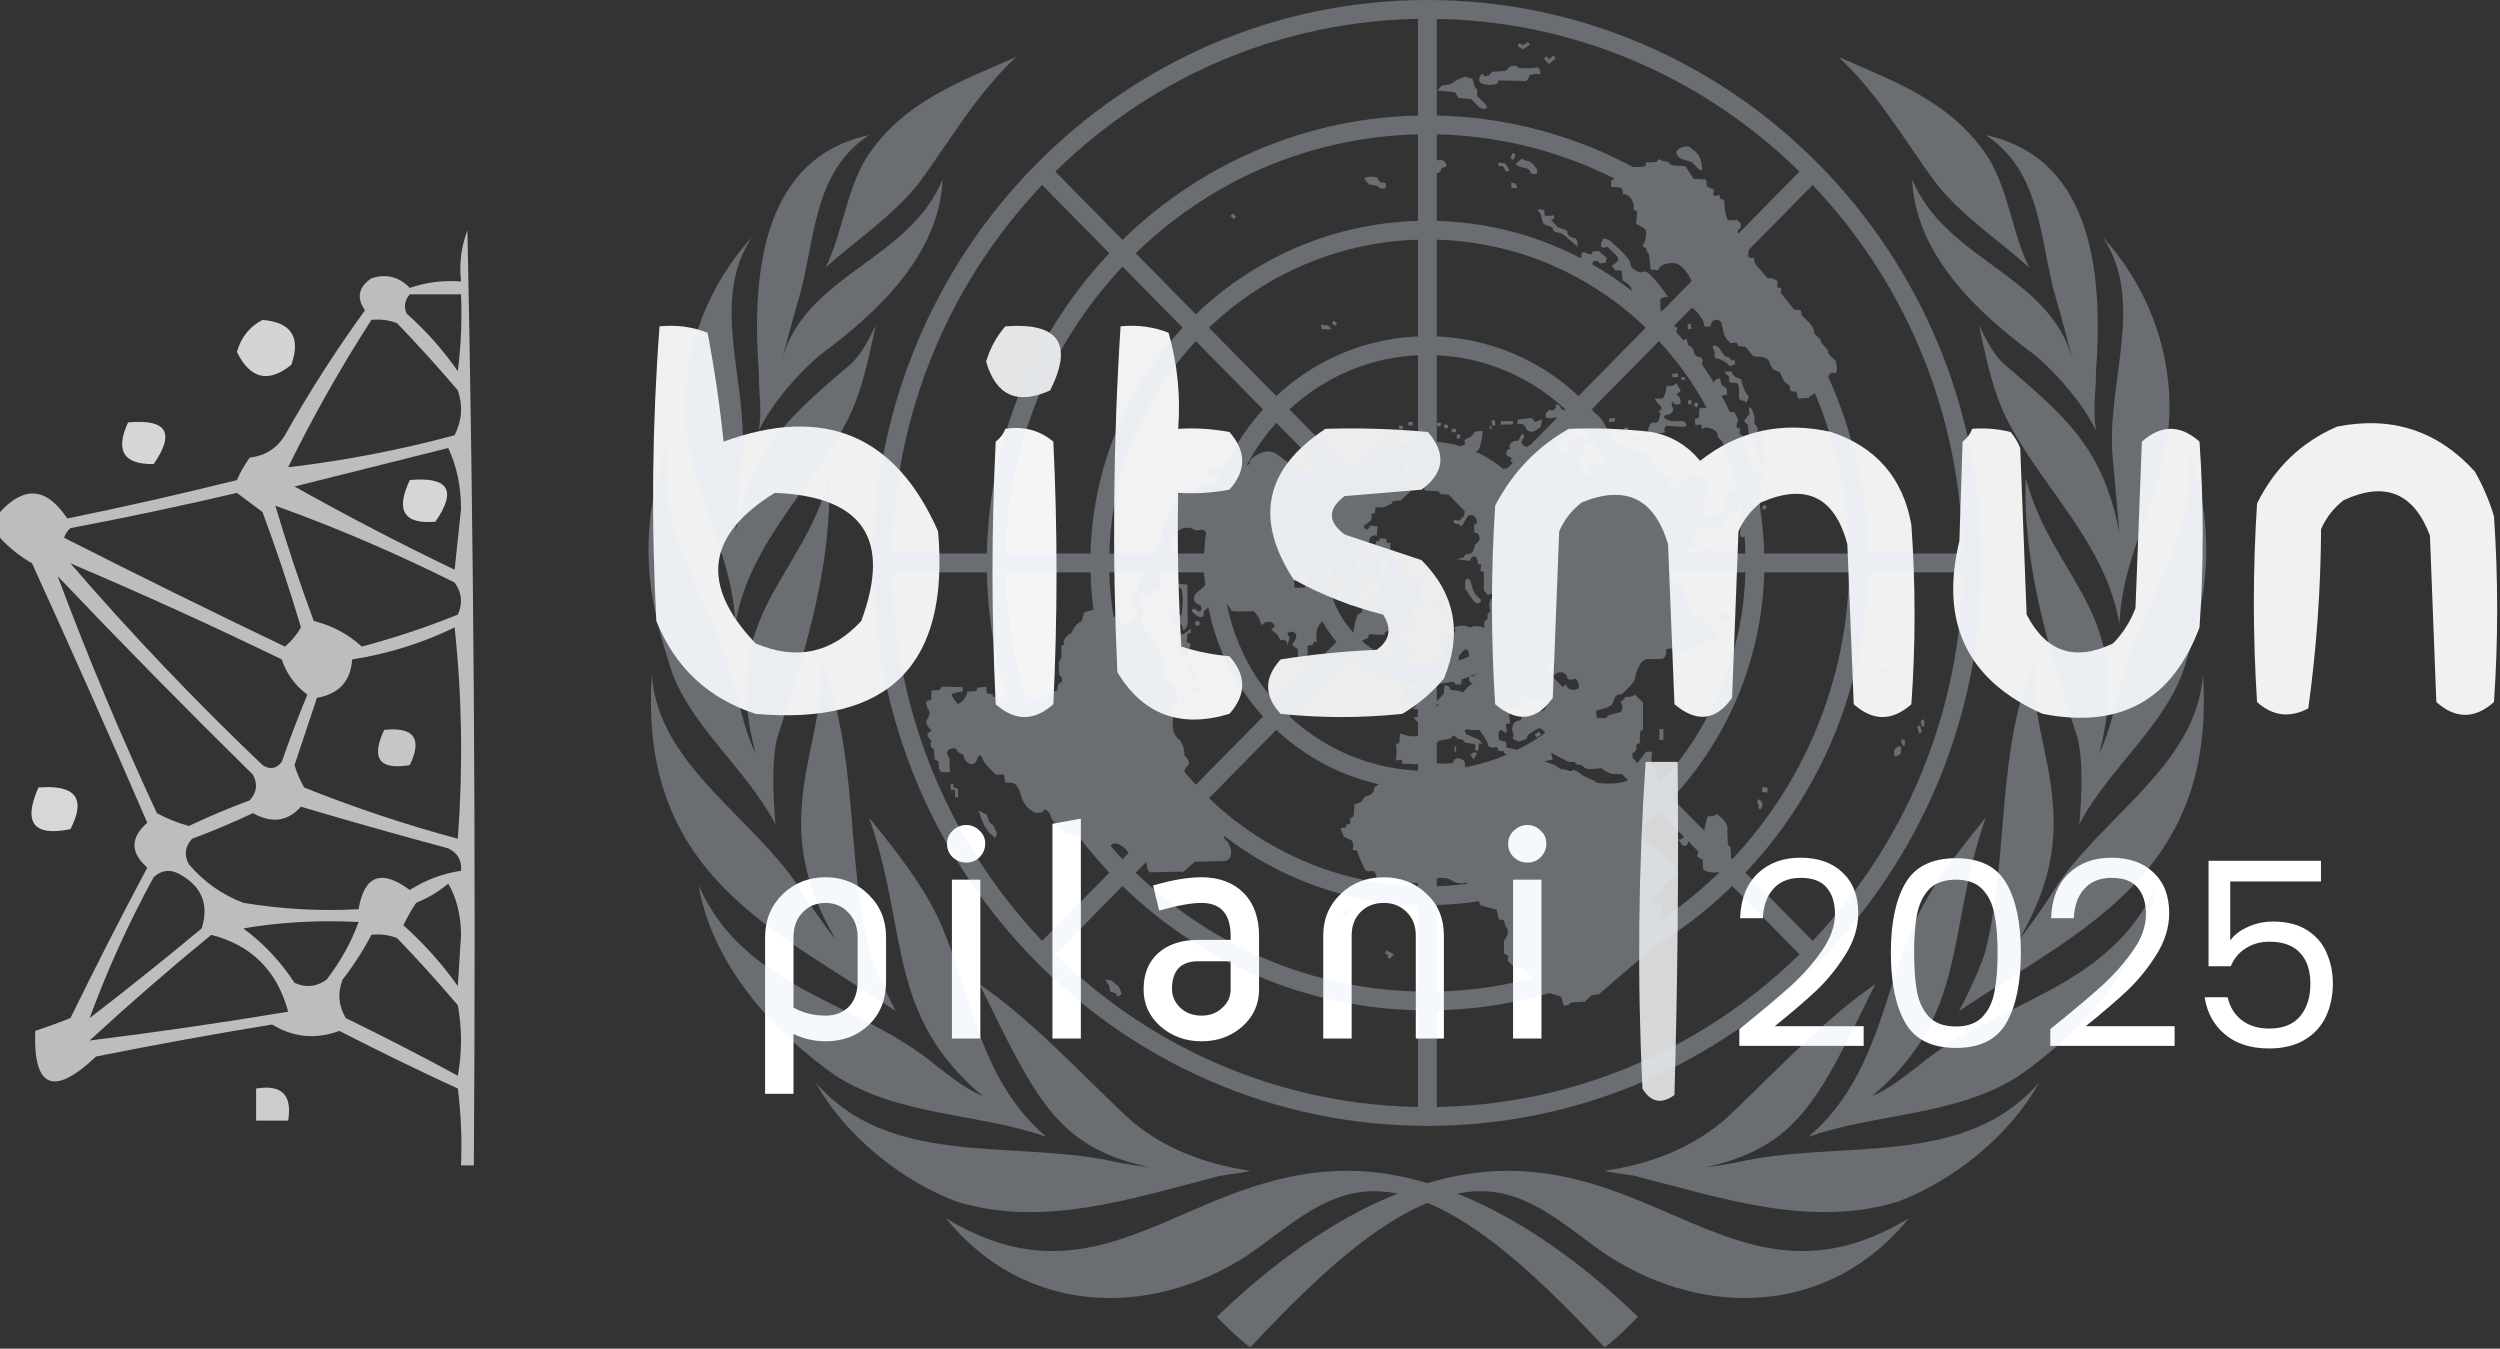 <svg width="532" height="287" viewBox="0 0 532 287" fill="none" xmlns="http://www.w3.org/2000/svg">
<rect x="0" y="0" width="532" height="287" fill="#333333" stroke="none"/>
<path opacity="0.675" fill-rule="evenodd" clip-rule="evenodd" d="M100.833 248C99.925 248 99.016 248 98.108 248C98.333 242.529 98.106 237.077 97.427 231.644C88.962 227.751 80.559 223.662 72.218 219.377C67.198 221.226 62.429 220.771 57.911 218.014C45.378 220.065 32.888 222.337 20.439 224.829C11.38 233.402 7.065 231.584 7.494 219.377C9.982 218.555 12.48 217.646 14.989 216.651C20.265 205.868 25.716 195.19 31.34 184.62C27.706 181.44 27.706 178.259 31.34 175.079C23.363 156.618 15.187 138.217 6.813 119.877C4.198 118.361 1.927 116.543 0 114.425C0 112.608 0 110.79 0 108.973C5.203 103.275 9.972 103.729 14.307 110.336C26.365 107.877 38.401 105.151 50.416 102.158C51.153 100.456 52.061 98.866 53.142 97.387C56.446 96.988 58.944 95.398 60.636 92.616C65.804 83.409 71.481 74.55 77.669 66.038C75.815 63.396 76.27 61.125 79.031 59.223C82.177 58.192 84.902 58.874 87.207 61.267C90.728 60.05 94.362 59.596 98.108 59.904C97.681 56.16 98.135 52.525 99.471 49C100.833 115.327 101.287 181.661 100.833 248ZM87.207 62.63C90.841 62.63 94.474 62.63 98.108 62.63C98.333 68.101 98.106 73.553 97.427 78.986C94.299 74.492 90.665 70.403 86.526 66.719C85.886 65.251 86.113 63.888 87.207 62.63ZM79.031 68.082C80.903 67.868 82.72 68.096 84.482 68.764C88.956 73.405 93.271 78.175 97.427 83.075C98.536 86.349 98.309 89.529 96.745 92.616C85.097 95.757 73.287 98.029 61.317 99.431C66.578 88.692 72.483 78.242 79.031 68.082ZM95.383 95.343C97.179 99.102 98.087 103.417 98.108 108.291C97.654 112.608 97.199 116.923 96.745 121.24C85.086 115.638 73.731 109.732 62.68 103.521C73.738 100.755 84.639 98.029 95.383 95.343ZM50.416 104.884C52.208 106.214 54.025 107.577 55.867 108.973C58.867 117.065 61.592 125.243 64.043 133.507C63.164 135.069 62.028 136.432 60.636 137.596C44.861 130.046 29.191 122.323 13.626 114.425C13.911 113.626 14.365 112.944 14.989 112.38C27.033 110.109 38.842 107.61 50.416 104.884ZM58.592 107.61C71.582 112.286 84.3 117.738 96.745 123.966C98.286 126.111 98.513 128.383 97.427 130.781C90.784 133.466 83.971 135.738 76.987 137.596C74.076 134.926 70.67 133.107 66.768 132.144C63.763 124.034 61.038 115.856 58.592 107.61ZM14.989 119.877C30.11 126.302 45.099 133.117 59.955 140.322C60.969 143.385 62.786 145.883 65.405 147.818C63.461 152.513 61.644 157.283 59.955 162.13C58.776 163.606 57.413 163.833 55.867 162.812C41.465 149.092 27.839 134.78 14.989 119.877ZM12.264 122.603C25.804 136.83 39.657 150.915 53.823 164.856C54.887 166.824 54.66 168.641 53.142 170.308C48.748 171.937 44.434 173.755 40.197 175.76C37.794 175.113 35.523 174.204 33.384 173.034C25.667 156.452 18.627 139.64 12.264 122.603ZM96.745 133.507C98.325 148.263 98.552 163.256 97.427 178.486C86.25 175.47 75.349 171.835 64.724 167.582C63.855 166.071 63.174 164.481 62.68 162.812C64.27 158.041 65.859 153.271 67.449 148.5C72.131 147.682 74.629 144.956 74.944 140.322C82.673 139.105 89.94 136.834 96.745 133.507ZM64.043 171.671C74.404 174.745 84.851 177.698 95.383 180.531C97.39 181.499 98.299 183.088 98.108 185.301C94.219 185.879 90.585 187.242 87.207 189.39C81.155 184.892 77.521 186.255 76.306 193.479C68.08 193.928 59.905 193.474 51.779 192.116C47.333 190.447 43.472 187.721 40.197 183.938C39.133 181.97 39.361 180.153 40.878 178.486C45.272 176.858 49.587 175.039 53.823 173.034C57.813 175.271 61.22 174.816 64.043 171.671ZM19.076 216.651C22.856 206.36 27.398 196.365 32.703 186.664C34.369 185.146 36.186 184.918 38.153 185.983C42.935 188.582 44.525 192.444 42.922 197.568C35.056 204.104 27.108 210.465 19.076 216.651ZM95.383 188.027C97.17 191.085 98.078 194.72 98.108 198.932C97.881 202.567 97.654 206.2 97.427 209.836C94.071 205.113 90.21 200.797 85.844 196.887C86.623 195.245 87.531 193.654 88.57 192.116C91.154 191.06 93.425 189.697 95.383 188.027ZM51.779 197.568C59.696 196.219 67.872 195.765 76.306 196.205C74.719 200.558 72.448 204.647 69.493 208.473C67.348 210.014 65.077 210.242 62.68 209.154C59.727 204.611 56.093 200.75 51.779 197.568ZM44.966 198.932C53.541 201.148 58.992 206.6 61.317 215.288C47.209 217.642 33.129 219.686 19.076 221.421C27.566 213.6 36.196 206.104 44.966 198.932ZM79.031 198.932C80.903 198.718 82.72 198.945 84.482 199.613C88.956 204.254 93.271 209.025 97.427 213.925C98.335 218.923 98.335 223.92 97.427 228.918C89.585 224.654 81.636 220.565 73.581 216.651C72.026 214.032 71.799 211.306 72.9 208.473C75.248 205.451 77.292 202.271 79.031 198.932Z" fill="#FEFFFE"/>
<path opacity="0.789" fill-rule="evenodd" clip-rule="evenodd" d="M55.867 68.082C62.015 68.585 64.059 71.765 61.999 77.623C57.108 81.569 53.247 80.662 50.416 74.897C51.316 71.742 53.132 69.471 55.867 68.082Z" fill="#FEFFFE"/>
<path opacity="0.926" fill-rule="evenodd" clip-rule="evenodd" d="M140.349 69.445C143.917 69.08 147.324 69.534 150.568 70.808C152.034 78.425 153.17 86.149 153.975 93.98C175.377 86.184 190.594 92.546 199.622 113.062C202.12 141.457 189.175 154.406 160.788 151.908C150.692 148.625 143.652 142.037 139.667 132.144C138.556 111.143 138.783 90.243 140.349 69.445ZM164.876 104.884C183.627 105.616 189.758 114.703 183.271 132.144C176.931 139.023 169.436 140.614 160.788 136.914C148.966 124.515 150.328 113.839 164.876 104.884Z" fill="#FEFFFE"/>
<path opacity="0.869" fill-rule="evenodd" clip-rule="evenodd" d="M213.93 69.445C225.295 68.591 228.475 73.135 223.468 83.075C216.476 86.242 211.933 84.197 209.842 76.942C210.692 74.1 212.055 71.602 213.93 69.445Z" fill="#FEFFFE"/>
<path opacity="0.935" fill-rule="evenodd" clip-rule="evenodd" d="M238.457 69.445C242.025 69.08 245.432 69.534 248.676 70.808C250.567 77.449 251.249 84.264 250.72 91.253C254.381 91.03 258.015 91.257 261.621 91.935C265.255 96.024 265.255 100.113 261.621 104.202C258.015 104.879 254.381 105.107 250.72 104.884C250.494 115.797 250.72 126.701 251.401 137.596C254.678 138.651 258.085 139.332 261.621 139.64C265.255 143.729 265.255 147.819 261.621 151.908C251.197 155.048 243.249 152.096 237.775 143.048C236.659 118.413 236.887 93.879 238.457 69.445Z" fill="#FEFFFE"/>
<path opacity="0.797" fill-rule="evenodd" clip-rule="evenodd" d="M27.252 89.891C35.502 89.13 37.319 92.084 32.703 98.75C26.287 98.862 24.47 95.908 27.252 89.891Z" fill="#FEFFFE"/>
<path opacity="0.953" fill-rule="evenodd" clip-rule="evenodd" d="M213.93 91.253C217.834 90.647 221.24 91.556 224.149 93.98C225.058 112.608 225.058 131.235 224.149 149.863C220.061 153.498 215.974 153.498 211.886 149.863C210.977 131.235 210.977 112.608 211.886 93.98C212.863 93.238 213.544 92.329 213.93 91.253Z" fill="#FEFFFE"/>
<path opacity="0.908" fill-rule="evenodd" clip-rule="evenodd" d="M282.06 91.254C289.342 91.027 296.609 91.255 303.862 91.935C307.82 96.534 307.366 100.623 302.499 104.202C297.049 104.656 291.598 105.111 286.148 105.565C282.514 108.291 282.514 111.017 286.148 113.743C291.598 115.56 297.049 117.378 302.499 119.195C309.657 126.372 311.246 134.777 307.268 144.411C304.716 147.422 301.763 149.92 298.411 151.908C289.782 152.817 281.151 152.817 272.522 151.908C268.961 148.098 268.961 144.235 272.522 140.322C279.263 139.255 286.076 138.573 292.961 138.277C295.768 136.242 296.222 133.744 294.324 130.781C287.641 129.11 281.282 126.61 275.247 123.284C266.89 110.411 269.162 99.734 282.06 91.254Z" fill="#FEFFFE"/>
<path opacity="0.926" fill-rule="evenodd" clip-rule="evenodd" d="M333.839 91.253C339.761 91.027 345.665 91.255 351.553 91.935C355.706 92.761 359.113 94.805 361.773 98.069C369.948 91.617 379.26 89.573 389.706 91.935C399.306 95.175 404.984 101.762 406.739 111.699C407.648 124.42 407.648 137.142 406.739 149.863C402.651 153.498 398.563 153.498 394.475 149.863C394.022 138.505 393.566 127.146 393.113 115.788C390.419 105.695 384.287 102.741 374.717 106.928C372.607 108.583 371.018 110.627 369.948 113.062C369.495 124.875 369.039 136.687 368.586 148.5C365.141 153.386 361.053 153.84 356.322 149.863C355.868 138.505 355.413 127.146 354.96 115.788C352.046 106.046 345.915 103.093 336.564 106.928C334.454 108.583 332.865 110.627 331.795 113.062C331.342 124.875 330.886 136.687 330.433 148.5C326.988 153.386 322.9 153.84 318.169 149.863C317.26 135.779 317.26 121.694 318.169 107.61C321.836 100.537 327.059 95.085 333.839 91.253Z" fill="#FEFFFE"/>
<path opacity="0.931" fill-rule="evenodd" clip-rule="evenodd" d="M419.683 91.253C422.445 91.033 425.171 91.26 427.859 91.935C428.712 92.957 429.393 94.094 429.903 95.343C430.357 107.156 430.812 118.968 431.266 130.781C435.408 138.779 441.54 140.824 449.661 136.914C451.761 134.762 453.351 132.262 454.43 129.418C454.884 117.605 455.339 105.793 455.793 93.98C459.88 90.344 463.968 90.344 468.056 93.98C468.965 107.156 468.965 120.331 468.056 133.507C462.266 149.015 451.139 155.149 434.672 151.908C418.645 144.828 412.741 132.561 416.958 115.106C417.186 108.063 417.412 101.022 417.64 93.98C418.617 93.238 419.298 92.329 419.683 91.253Z" fill="#FEFFFE"/>
<path opacity="0.931" fill-rule="evenodd" clip-rule="evenodd" d="M497.333 90.787C508.973 88.466 518.739 91.647 526.629 100.328C528.366 103.35 529.729 106.531 530.717 109.869C531.625 123.046 531.625 136.22 530.717 149.397C526.629 153.032 522.541 153.032 518.453 149.397C517.999 137.583 517.544 125.772 517.09 113.958C513.646 104.852 507.514 102.354 498.695 106.462C496.585 108.116 494.996 110.161 493.926 112.595C493.854 125.454 492.945 138.175 491.201 150.76C487.228 152.822 483.595 152.368 480.3 149.397C479.391 135.313 479.391 121.227 480.3 107.143C484.073 99.504 489.751 94.052 497.333 90.787Z" fill="#FEFFFE"/>
<path opacity="0.799" fill-rule="evenodd" clip-rule="evenodd" d="M87.207 102.158C95.457 101.397 97.274 104.351 92.657 111.017C85.94 111.599 84.124 108.646 87.207 102.158Z" fill="#FEFFFE"/>
<path opacity="0.719" fill-rule="evenodd" clip-rule="evenodd" d="M81.757 155.315C88.104 154.654 89.921 157.152 87.207 162.812C80.705 163.916 78.888 161.417 81.757 155.315Z" fill="#FEFFFE"/>
<path opacity="0.801" fill-rule="evenodd" clip-rule="evenodd" d="M350.19 162.13C352.462 162.13 354.732 162.13 357.003 162.13C357.231 185.761 357.003 209.386 356.322 233.007C353.567 235.039 351.297 234.585 349.509 231.644C348.395 208.372 348.622 185.201 350.19 162.13Z" fill="#FEFFFE"/>
<path opacity="0.804" fill-rule="evenodd" clip-rule="evenodd" d="M8.176 167.582C16.102 166.942 18.373 169.894 14.989 176.442C7.128 178.047 4.857 175.094 8.176 167.582Z" fill="#FEFFFE"/>
<path opacity="0.747" fill-rule="evenodd" clip-rule="evenodd" d="M54.504 231.644C59.955 230.735 62.226 233.007 61.317 238.459C59.046 238.459 56.776 238.459 54.504 238.459C54.504 236.187 54.504 233.916 54.504 231.644Z" fill="#FEFFFE"/>
<path d="M370.133 218.985C374.79 215.245 378.438 212.183 381.078 209.8C383.718 207.38 385.936 204.868 387.733 202.265C389.566 199.625 390.483 197.04 390.483 194.51C390.483 192.127 389.896 190.257 388.723 188.9C387.586 187.507 385.735 186.81 383.168 186.81C380.675 186.81 378.731 187.598 377.338 189.175C375.981 190.715 375.248 192.787 375.138 195.39H370.298C370.445 191.283 371.691 188.112 374.038 185.875C376.385 183.638 379.41 182.52 383.113 182.52C386.89 182.52 389.878 183.565 392.078 185.655C394.315 187.745 395.433 190.623 395.433 194.29C395.433 197.333 394.516 200.303 392.683 203.2C390.886 206.06 388.833 208.59 386.523 210.79C384.213 212.953 381.261 215.483 377.668 218.38H396.588V222.56H370.133V218.985ZM402.374 202.705C402.374 196.398 403.401 191.485 405.454 187.965C407.507 184.408 411.101 182.63 416.234 182.63C421.331 182.63 424.906 184.408 426.959 187.965C429.012 191.485 430.039 196.398 430.039 202.705C430.039 209.122 429.012 214.108 426.959 217.665C424.906 221.222 421.331 223 416.234 223C411.101 223 407.507 221.222 405.454 217.665C403.401 214.108 402.374 209.122 402.374 202.705ZM425.089 202.705C425.089 199.515 424.869 196.82 424.429 194.62C424.026 192.383 423.164 190.587 421.844 189.23C420.561 187.873 418.691 187.195 416.234 187.195C413.741 187.195 411.834 187.873 410.514 189.23C409.231 190.587 408.369 192.383 407.929 194.62C407.526 196.82 407.324 199.515 407.324 202.705C407.324 206.005 407.526 208.773 407.929 211.01C408.369 213.247 409.231 215.043 410.514 216.4C411.834 217.757 413.741 218.435 416.234 218.435C418.691 218.435 420.561 217.757 421.844 216.4C423.164 215.043 424.026 213.247 424.429 211.01C424.869 208.773 425.089 206.005 425.089 202.705ZM436.305 218.985C440.962 215.245 444.61 212.183 447.25 209.8C449.89 207.38 452.108 204.868 453.905 202.265C455.738 199.625 456.655 197.04 456.655 194.51C456.655 192.127 456.068 190.257 454.895 188.9C453.758 187.507 451.907 186.81 449.34 186.81C446.847 186.81 444.903 187.598 443.51 189.175C442.153 190.715 441.42 192.787 441.31 195.39H436.47C436.617 191.283 437.863 188.112 440.21 185.875C442.557 183.638 445.582 182.52 449.285 182.52C453.062 182.52 456.05 183.565 458.25 185.655C460.487 187.745 461.605 190.623 461.605 194.29C461.605 197.333 460.688 200.303 458.855 203.2C457.058 206.06 455.005 208.59 452.695 210.79C450.385 212.953 447.433 215.483 443.84 218.38H462.76V222.56H436.305V218.985ZM493.901 187.58H474.596V200.12C475.439 198.947 476.686 197.993 478.336 197.26C479.986 196.49 481.764 196.105 483.671 196.105C486.714 196.105 489.189 196.747 491.096 198.03C493.002 199.277 494.359 200.908 495.166 202.925C496.009 204.905 496.431 207.013 496.431 209.25C496.431 211.89 495.936 214.255 494.946 216.345C493.956 218.435 492.434 220.085 490.381 221.295C488.364 222.505 485.852 223.11 482.846 223.11C478.996 223.11 475.879 222.12 473.496 220.14C471.112 218.16 469.664 215.52 469.151 212.22H474.046C474.522 214.31 475.531 215.942 477.071 217.115C478.611 218.288 480.554 218.875 482.901 218.875C485.797 218.875 487.979 218.013 489.446 216.29C490.912 214.53 491.646 212.22 491.646 209.36C491.646 206.5 490.912 204.3 489.446 202.76C487.979 201.183 485.816 200.395 482.956 200.395C481.012 200.395 479.307 200.872 477.841 201.825C476.411 202.742 475.366 204.007 474.706 205.62H469.976V183.18H493.901V187.58Z" fill="white"/>
<path d="M188.553 208.78C188.553 212.68 187.318 215.8 184.848 218.14C182.421 220.437 179.366 221.585 175.683 221.585C173.299 221.585 171.024 221.065 168.858 220.025V232.765H162.813V199.485C162.813 195.802 164.048 192.747 166.518 190.32C169.031 187.893 172.086 186.68 175.683 186.68C179.279 186.68 182.313 187.893 184.783 190.32C187.296 192.747 188.553 195.78 188.553 199.42V208.78ZM182.508 208.78V199.42C182.508 197.34 181.858 195.607 180.558 194.22C179.258 192.833 177.633 192.14 175.683 192.14C173.689 192.14 172.043 192.833 170.743 194.22C169.486 195.563 168.858 197.297 168.858 199.42V214.435C170.938 215.562 173.213 216.125 175.683 216.125C177.719 216.125 179.366 215.497 180.623 214.24C181.879 212.94 182.508 211.12 182.508 208.78ZM209.653 179.53C209.653 180.613 209.263 181.567 208.483 182.39C207.703 183.17 206.75 183.56 205.623 183.56C204.497 183.56 203.522 183.17 202.698 182.39C201.918 181.61 201.528 180.657 201.528 179.53C201.528 178.403 201.94 177.472 202.763 176.735C203.587 175.955 204.54 175.565 205.623 175.565C206.707 175.565 207.638 175.955 208.418 176.735C209.242 177.472 209.653 178.403 209.653 179.53ZM208.613 221H202.568V187.2H208.613V221ZM230.006 221H223.961V175.305L230.006 174.2V221ZM267.927 210.535C267.927 213.698 266.735 216.342 264.352 218.465C261.968 220.545 259.087 221.585 255.707 221.585C252.283 221.585 249.358 220.523 246.932 218.4C244.548 216.277 243.357 213.655 243.357 210.535C243.357 207.242 244.397 204.663 246.477 202.8C248.6 200.937 251.438 200.005 254.992 200.005H261.882V199.225C261.882 194.502 259.802 192.14 255.642 192.14C253.562 192.14 250.572 192.682 246.672 193.765L245.372 188.435C249.358 187.265 252.782 186.68 255.642 186.68C259.412 186.68 262.402 187.785 264.612 189.995C266.822 192.205 267.927 195.282 267.927 199.225V210.535ZM261.882 210.535V204.555H254.992C251.265 204.555 249.402 206.527 249.402 210.47C249.402 211.987 249.987 213.308 251.157 214.435C252.327 215.562 253.843 216.125 255.707 216.125C257.527 216.125 259.022 215.54 260.192 214.37C261.318 213.33 261.882 212.052 261.882 210.535ZM307.262 221H301.282V199.095C301.282 197.015 300.632 195.347 299.332 194.09C298.076 192.79 296.451 192.14 294.457 192.14C292.464 192.14 290.817 192.79 289.517 194.09C288.261 195.347 287.632 197.015 287.632 199.095V221H281.587V199.095C281.587 195.498 282.866 192.508 285.422 190.125C287.849 187.828 290.861 186.68 294.457 186.68C298.097 186.68 301.131 187.85 303.557 190.19C306.027 192.487 307.262 195.455 307.262 199.095V221ZM329.063 179.53C329.063 180.613 328.673 181.567 327.893 182.39C327.113 183.17 326.16 183.56 325.033 183.56C323.906 183.56 322.931 183.17 322.108 182.39C321.328 181.61 320.938 180.657 320.938 179.53C320.938 178.403 321.35 177.472 322.173 176.735C322.996 175.955 323.95 175.565 325.033 175.565C326.116 175.565 327.048 175.955 327.828 176.735C328.651 177.472 329.063 178.403 329.063 179.53ZM328.023 221H321.978V187.2H328.023V221Z" fill="white"/>
<g opacity="0.32">
<path d="M222.653 241.923C209.137 230.36 207.003 213.739 201.312 199.286C197.755 189.891 191.352 181.942 184.95 173.993C193.487 198.563 188.507 215.907 209.137 233.251C205.58 231.806 202.023 228.915 199.177 226.747C182.816 213.016 158.63 210.848 148.67 188.446C151.516 205.067 164.321 219.52 177.837 228.915C191.352 237.587 208.425 236.864 222.653 241.923ZM258.221 250.595C260.355 249.872 263.2 249.872 266.046 249.149C256.087 247.704 246.839 244.091 239.725 237.587C229.055 227.47 219.807 217.352 208.425 209.403C220.518 233.974 224.787 244.091 244.705 248.427C244.705 248.427 239.014 247.704 236.169 246.981C214.828 242.645 189.218 248.427 173.568 230.36C179.971 241.923 192.064 251.317 203.446 255.653C221.941 261.435 241.148 254.931 258.221 250.595ZM286.676 249.149C252.53 249.149 234.746 279.501 201.312 259.267C217.673 279.501 243.994 280.946 265.335 267.216C273.871 261.435 281.696 253.485 292.366 253.485C308.728 253.485 326.512 270.829 341.451 286.728C344.296 284.56 346.43 282.392 348.564 280.224C332.914 265.048 310.151 249.149 286.676 249.149ZM190.641 215.184C190.641 215.184 186.373 207.235 184.95 202.177C179.971 182.665 182.816 158.817 174.28 140.028C175.702 150.868 171.434 160.262 170.723 170.38C169.3 184.11 174.28 193.505 177.837 200.009C177.837 200.009 172.857 193.505 170.723 189.891C160.764 173.993 140.134 163.153 138.711 143.641C135.866 186.278 165.032 197.841 190.641 215.184ZM180.682 88.719C183.527 82.938 184.95 75.711 186.373 69.207C184.95 72.098 183.527 74.989 181.393 77.157C167.877 88.719 160.052 95.223 156.496 113.29L157.918 97.391C159.341 81.493 150.805 64.149 160.052 50.418C150.805 60.535 145.825 73.543 145.825 86.551C145.825 103.895 155.784 116.18 156.496 132.801C159.341 115.457 173.568 103.172 180.682 88.719ZM175.702 56.922C182.105 51.141 189.93 46.082 195.621 38.856C202.023 30.184 207.714 20.067 216.25 12.117C204.868 17.176 192.064 21.512 184.239 33.797C179.971 41.024 179.259 49.696 175.702 56.922ZM161.475 91.61C164.321 85.829 169.3 80.047 174.28 75.711C187.084 66.317 199.889 54.032 200.6 38.133C193.487 55.477 171.434 58.367 166.455 76.434C166.455 76.434 169.3 65.594 170.011 63.426C173.568 51.141 172.857 36.688 184.95 28.738C161.475 33.797 160.052 59.813 161.475 79.325C161.475 83.66 162.186 87.274 161.475 91.61ZM165.032 175.438C165.032 175.438 163.609 161.708 165.743 155.926C171.434 138.583 177.125 119.793 176.414 101.727C170.723 123.407 152.939 130.633 160.764 160.262C157.918 154.481 157.207 147.977 155.073 142.196C150.805 126.297 138.711 112.567 142.268 93.778C136.577 110.399 136.577 123.407 142.268 140.751C145.825 153.758 158.63 163.153 165.032 175.438Z" fill="#DEEAFA"/>
<path d="M384.845 241.923C398.36 230.36 400.495 213.739 406.185 199.286C409.742 189.891 416.145 181.942 422.547 173.993C414.011 198.563 418.99 215.907 398.36 233.251C401.917 231.806 405.474 228.915 408.32 226.747C424.681 213.016 448.867 210.848 458.827 188.446C455.981 205.067 443.177 219.52 429.661 228.915C416.145 237.587 399.072 236.864 384.845 241.923ZM349.276 250.595C347.142 249.872 344.297 249.872 341.451 249.149C351.41 247.704 360.658 244.091 367.772 237.587C378.442 227.47 387.69 217.352 399.072 209.403C386.979 233.974 382.71 244.091 362.792 248.427C362.792 248.427 368.483 247.704 371.329 246.981C392.67 242.645 418.279 248.427 433.929 230.36C427.526 241.923 415.433 251.317 404.051 255.653C385.556 261.435 366.349 254.931 349.276 250.595ZM320.822 249.149C354.967 249.149 372.751 279.501 406.185 259.267C389.824 279.501 363.504 280.946 342.163 267.216C333.626 261.435 325.801 253.485 315.131 253.485C298.769 253.485 280.985 270.829 266.046 286.728C263.201 284.56 261.067 282.392 258.933 280.224C274.583 265.048 297.346 249.149 320.822 249.149ZM416.856 215.184C416.856 215.184 421.124 207.235 422.547 202.177C427.526 182.665 424.681 158.817 433.217 140.028C431.795 150.868 436.063 160.262 436.774 170.38C438.197 184.11 433.217 193.505 429.661 200.009C429.661 200.009 434.64 193.505 436.774 189.891C446.733 173.993 467.363 163.153 468.786 143.641C471.631 186.278 442.465 197.841 416.856 215.184ZM426.815 88.719C423.97 82.938 422.547 75.711 421.124 69.207C422.547 72.098 423.97 74.989 426.104 77.157C439.62 88.719 447.445 95.223 451.002 113.29L449.579 97.391C448.156 81.493 456.692 64.149 447.445 50.418C456.692 60.535 461.672 73.543 461.672 86.551C461.672 103.895 451.713 116.18 451.002 132.801C448.156 115.457 433.929 103.172 426.815 88.719ZM431.795 56.922C425.392 51.141 417.567 46.082 411.876 38.856C405.474 30.184 399.783 20.067 391.247 12.117C402.629 17.176 415.433 21.512 423.258 33.797C427.526 41.024 428.238 49.696 431.795 56.922ZM446.022 91.61C443.177 85.829 438.197 80.047 433.217 75.711C420.413 66.317 407.608 54.032 406.897 38.133C414.011 55.477 436.063 58.367 441.042 76.434C441.042 76.434 438.197 65.594 437.486 63.426C433.929 51.141 434.64 36.688 422.547 28.738C446.022 33.797 447.445 59.813 446.022 79.325C446.022 83.66 445.311 87.274 446.022 91.61ZM442.465 175.438C442.465 175.438 443.888 161.708 441.754 155.926C436.063 138.583 430.372 119.793 431.083 101.727C436.774 123.407 454.558 130.633 446.733 160.262C449.579 154.481 450.29 147.977 452.424 142.196C456.692 126.297 468.786 112.567 465.229 93.778C470.92 110.399 470.92 123.407 465.229 140.751C461.672 153.758 448.867 163.153 442.465 175.438Z" fill="#DEEAFA"/>
<path d="M303.748 237.587C367.787 237.587 419.701 184.849 419.701 119.793C419.701 54.738 367.787 2 303.748 2C239.71 2 187.796 54.738 187.796 119.793C187.796 184.849 239.71 237.587 303.748 237.587Z" stroke="#DEEAFA" stroke-width="4"/>
<path d="M303.749 213.016C354.43 213.016 395.515 171.279 395.515 119.793C395.515 68.308 354.43 26.57 303.749 26.57C253.067 26.57 211.982 68.308 211.982 119.793C211.982 171.279 253.067 213.016 303.749 213.016Z" stroke="#DEEAFA" stroke-width="4"/>
<path d="M303.749 190.614C342.25 190.614 373.462 158.907 373.462 119.793C373.462 80.68 342.25 48.973 303.749 48.973C265.247 48.973 234.035 80.68 234.035 119.793C234.035 158.907 265.247 190.614 303.749 190.614Z" stroke="#DEEAFA" stroke-width="4"/>
<path d="M303.749 166.044C328.893 166.044 349.276 145.337 349.276 119.793C349.276 94.25 328.893 73.543 303.749 73.543C278.604 73.543 258.221 94.25 258.221 119.793C258.221 145.337 278.604 166.044 303.749 166.044Z" stroke="#DEEAFA" stroke-width="4"/>
<path d="M303.749 143.641C316.713 143.641 327.224 132.964 327.224 119.793C327.224 106.623 316.713 95.946 303.749 95.946C290.784 95.946 280.273 106.623 280.273 119.793C280.273 132.964 290.784 143.641 303.749 143.641Z" stroke="#DEEAFA" stroke-width="4"/>
<path d="M303.748 2V95.946M303.748 143.641V237.587M221.941 36.688L287.387 103.172M320.11 136.415L385.556 202.899M187.796 119.793H280.273M327.224 119.793H419.701M221.941 202.899L287.387 136.415M320.11 103.172L385.556 36.688" stroke="#DEEAFA" stroke-width="4"/>
<path d="M298.129 148.844C298.413 148.266 298.982 145.954 299.694 146.676C300.405 147.399 300.832 146.676 300.832 146.676C300.832 146.676 301.188 147.038 300.974 147.76C300.832 148.483 300.618 149.206 300.192 149.35C299.765 149.423 299.409 149.712 298.84 149.784C298.413 149.856 298.129 148.844 298.129 148.844ZM303.962 147.905C304.104 147.76 304.318 148.483 304.673 148.339C305.029 148.266 305.171 148.989 304.816 148.989C304.46 148.989 304.46 149.423 304.46 149.639C304.46 149.856 304.46 150.29 304.175 150.579C303.891 150.868 303.677 150.651 303.322 150.507C302.966 150.29 302.824 150.29 302.326 150.29C301.899 150.29 302.255 151.012 302.255 151.012C302.255 151.012 300.405 150.94 300.761 150.651C301.116 150.362 301.472 150.29 301.188 150.073C300.903 149.856 301.188 149.712 301.188 149.35C301.188 148.989 302.041 149.133 301.828 148.917C301.543 148.628 301.828 147.616 302.255 148.194L302.539 147.544C302.255 147.255 302.468 147.182 301.899 146.965C301.401 146.749 301.828 145.665 301.828 145.665L301.899 144.942C302.041 144.003 303.82 143.93 303.962 144.725C304.033 145.52 303.962 146.098 303.962 146.098L304.46 146.315C304.46 146.315 304.389 146.893 303.962 146.893C303.535 146.893 303.962 147.182 303.677 147.471L303.962 147.905ZM369.479 103.967C368.981 104.473 367.914 104.69 367.914 104.69L367.558 106.063L366.989 106.569C366.989 106.569 367.131 106.93 366.989 107.797C366.847 108.665 365.78 109.17 365.78 109.17L365.282 109.749C365.282 109.749 362.436 109.893 362.081 109.749C361.013 109.243 361.725 107.797 362.436 107.942C363.148 108.086 362.294 105.846 362.294 105.846L363.219 105.702C363.219 105.702 363.361 103.534 363.717 103.534C364.072 103.534 363.574 102.811 363.148 102.45C362.65 102.088 362.081 100.86 361.583 101.004C361.085 101.149 359.235 101.004 359.235 101.004L358.879 101.727L357.599 101.944C357.599 101.944 357.741 102.883 357.457 103.172C356.745 104.04 354.042 105.846 355.18 102.811L355.536 102.088V101.004L353.402 100.86C353.402 100.86 352.335 100.499 352.335 99.993C352.335 99.487 352.193 98.909 352.193 98.909L349.703 96.09L346.715 95.729L346.502 95.151L344.723 94.934C342.589 93.85 340.668 94.79 341.024 96.668C341.38 98.475 341.949 99.198 340.811 99.198C339.601 99.198 339.388 98.258 339.388 98.258C339.388 98.258 338.463 97.897 338.463 98.403C338.463 98.909 338.107 99.848 338.463 100.354C338.819 100.86 337.965 101.582 337.61 101.221C337.254 100.86 336.329 99.776 336.542 99.415C336.756 99.053 334.906 96.741 336.756 96.379C338.677 96.018 336.614 94.934 337.325 94.645L338.25 94.139H339.175L339.744 93.633L338.179 93.416L337.254 93.272L335.475 93.127C333.697 94.356 333.341 95.801 333.341 95.801C332.417 97.608 330.14 95.079 330.994 94.067C331.847 93.055 328.362 93.922 327.793 94.428C327.224 94.934 325.445 94.645 325.445 94.645C325.089 95.729 323.453 94.5 323.88 93.778C324.378 93.055 324.378 92.549 324.378 92.549L323.809 92.405L323.098 93.778C321.462 93.778 320.964 94.717 321.319 95.368C321.675 95.946 320.821 95.223 320.608 96.09C320.394 96.957 320.75 96.957 321.462 97.319C322.173 97.68 321.106 97.68 321.604 98.258C322.102 98.836 323.524 98.258 322.671 99.126C321.817 99.993 320.181 99.631 320.181 99.631C320.039 100.715 317.834 100.499 317.549 100.137C317.336 99.776 315.557 97.608 315.557 97.608L313.281 97.463C313.067 95.729 314.348 96.596 314.846 95.295C315.344 93.922 315.557 91.754 315.557 91.754C315.557 91.754 313.636 91.61 313.565 92.26C313.423 92.838 312.285 93.272 312.285 93.272C312.285 93.272 311.36 93.633 311.716 94.139C312.071 94.645 311.004 94.862 311.004 94.862C311.004 94.862 311.218 95.657 310.862 95.946C309.937 96.957 307.519 96.09 307.163 95.729L305.74 95.151L304.318 94.211L302.681 94.934L302.183 95.44H300.405L300.263 96.885L303.464 97.246L303.677 100.282L302.397 99.848H301.543L301.188 99.126L300.476 98.981V101.655L301.188 102.233L301.757 102.811L302.966 102.956L303.179 104.401L306.167 104.545L306.523 105.124L308.301 105.268L311.716 108.809L311.502 109.893L310.933 110.254C311.147 111.122 309.368 110.616 309.368 110.616V111.338L310.222 111.483L311.076 111.989L312.285 109.893C313.565 109.026 314.206 110.254 314.277 110.977C314.419 111.7 313.708 111.555 313.708 111.555V113.29L314.419 113.506C315.628 114.952 313.921 115.819 313.921 115.819L313.565 117.047C313.21 118.131 311.929 117.915 311.929 117.915L311.431 118.637L310.009 118.999L312.783 119.36C313.067 118.348 313.779 118.131 314.134 118.637C314.49 119.143 314.49 120.01 314.49 120.01L315.201 120.155L315.059 121.528L315.771 121.745V125.647L316.624 126.586C318.047 126.008 318.047 126.948 317.336 127.454C316.624 127.96 317.122 130.128 317.122 130.128L316.553 130.706V131.717L315.842 132.223V133.596C314.632 133.018 313.21 133.235 312.854 133.596C311.787 132.874 309.511 133.09 309.511 133.741C310.222 134.68 308.657 134.969 308.657 134.969L307.803 135.909C308.372 137.137 307.234 137.282 307.234 137.282V139.594L305.811 140.967L305.954 144.147C305.954 145.014 307.732 145.087 308.088 144.653C308.443 144.147 309.866 145.665 309.866 145.665H310.933L311.147 143.497L310.435 143.135V139.594L311.645 138.221C313.067 137.715 312.569 141.401 312.569 141.762C312.712 143.135 313.281 142.991 313.85 142.702C315.059 142.196 314.063 144.075 313.139 143.93C312.214 143.786 312.783 145.159 312.783 145.159L313.352 145.376L312.285 146.243L311.36 147.327L310.151 146.965L308.728 146.821L308.23 145.954L307.376 145.809L307.234 147.544L306.665 148.266L305.242 149.712C307.163 149.712 305.029 151.085 304.531 151.085C305.598 151.446 304.389 152.53 301.686 151.663V152.53L300.761 152.674L301.614 153.614L302.539 153.758L302.183 155.854C302.183 157.444 298.271 156.36 297.915 155.999L297.773 158.167L297.062 158.311L297.204 159.757L297.062 161.852L298.342 161.635V162.503L301.543 162.647L306.167 157.661L308.87 157.083C309.084 155.854 310.293 157.299 310.293 157.299C311.502 157.155 311.716 158.022 311.716 158.022L313.281 158.239C314.561 158.6 313.779 158.745 313.85 159.251C313.992 159.973 314.561 159.757 314.561 159.757L314.775 158.167L315.486 158.311L314.775 157.444L313.494 156.866L312.071 156.288C311.147 154.915 312.285 155.204 313.281 155.348H314.846C314.846 155.348 316.624 157.805 316.624 158.383C316.624 158.962 317.478 159.106 317.478 159.106L318.545 158.962L318.901 159.829H319.968L320.323 160.551H322.457L322.6 159.467L320.608 159.106L320.466 157.878L319.043 157.516C318.545 155.421 319.399 154.842 319.968 155.782L320.679 155.926L320.466 154.12L321.319 153.903L321.106 151.374L320.394 151.157V150.29L323.382 150.434C323.169 148.844 323.524 148.122 323.524 148.122H324.378L324.52 148.7L328.148 149.061L330.709 146.098C330.567 145.881 330.994 145.737 330.709 145.448C330.354 145.087 329.856 145.448 329.287 145.087C328.717 144.725 329.287 142.63 329.144 142.196C329.002 141.69 331.136 140.967 330.78 142.051C330.425 143.135 330.78 143.641 330.78 143.641C332.345 142.196 333.626 143.786 333.484 144.147C333.341 144.508 334.337 144.87 334.906 144.508C335.475 144.147 336.187 145.592 335.973 146.315C335.76 147.038 333.626 146.893 333.484 146.171C333.341 145.448 332.986 145.665 332.772 146.026C332.559 146.387 331.492 146.604 330.852 146.243C330.709 146.171 330.709 146.098 330.638 146.026L328.077 148.989H328.219C329.642 149.856 328.931 150.94 328.433 151.157C327.935 151.374 327.152 151.374 327.152 151.374L326.939 151.88L323.88 152.096L323.667 153.325C322.102 153.108 321.533 154.77 321.888 155.637C322.244 156.505 321.888 157.227 321.888 157.227L323.169 157.805L324.805 157.299C325.018 156.071 326.085 155.854 327.081 155.132C328.006 154.409 329.571 156.505 329.073 157.444C328.575 158.383 328.575 158.817 328.575 158.817L328.717 159.901L327.508 160.407L326.583 160.913L326.441 161.491H323.24L322.671 162.069L321.106 162.214L320.608 162.936L319.541 163.081C319.541 163.081 317.762 163.948 318.474 164.887C319.185 165.899 315.486 165.755 314.704 164.382C314.49 165.61 313.139 164.526 313.139 164.526L311.858 164.165L311.716 162.358C311.502 161.13 309.226 161.13 309.368 161.997C309.511 162.864 305.1 162.358 305.1 162.358L303.677 163.081L302.397 163.876L302.255 164.454L300.121 164.671L299.196 165.176L298.84 164.454H297.915L296.991 165.827C294.501 165.971 292.153 167.417 292.367 167.995C292.58 168.573 291.442 169.223 291.442 169.223L290.375 169.585L289.663 170.669L288.241 171.175L288.027 173.704L287.316 174.21V175.294L286.462 175.511V176.089L285.253 176.233L285.964 178.04L286.889 178.546C288.525 178.762 287.814 180.858 287.814 180.858L288.739 181.003L289.237 182.376L290.161 184.327C290.517 185.772 291.584 185.411 292.082 185.339C292.58 185.194 293.007 186.784 293.007 186.784L297.702 186.929C297.702 186.929 297.488 187.434 298.271 187.651C299.125 187.868 304.531 188.157 304.744 187.796C304.531 186.712 307.732 186.423 309.013 187.434C310.293 188.374 312.071 187.796 312.071 187.796L313.85 189.964L315.059 192.638L317.051 193.216L318.474 193.577L318.972 195.673L320.039 195.817L320.394 197.19C321.675 198.13 320.039 200.225 320.039 200.225V202.899L320.964 203.405L320.821 204.417L322.386 206.007L324.165 206.151L328.646 210.993L332.203 212.077L332.772 214.028L333.697 213.884L334.408 213.306L337.254 213.161L338.677 211.788L340.242 211.571L353.402 200.225L352.193 199.503V196.829C354.327 195.239 354.469 192.421 352.406 192.204C350.912 191.987 351.552 190.397 352.975 190.108L353.829 189.747V188.663L356.532 186.134V184.182L350.628 179.196C347.995 178.257 350.628 172.403 352.406 172.475C354.184 172.62 352.264 163.442 352.264 163.442L351.339 162.936L351.552 159.973H350.272L348.138 162.792L347.569 164.743C347.355 167.272 340.028 166.839 339.672 166.477C339.317 166.116 336.827 165.032 336.827 165.032C336.827 165.032 334.906 163.442 334.551 163.948C334.195 164.454 332.559 163.37 332.559 163.731C332.559 164.092 330.994 162.864 330.994 162.864L328.646 161.997L330.425 161.635L330.069 160.19L333.128 161.78C333.484 162.286 335.049 162.141 335.049 162.141L335.547 162.719C335.547 162.719 336.471 162.575 337.112 163.298C337.681 164.02 340.811 163.442 340.811 163.442L341.664 164.165L342.945 164.671L346.644 164.815L346.786 162.503L347.497 161.78L347.355 160.335L348.209 159.612V158.383L348.92 158.167L349.063 155.493L349.632 155.348V149.495L347.853 147.76C347.711 148.339 345.861 148.339 345.861 148.339C345.861 148.339 345.363 149.206 345.008 149.206C344.652 149.206 345.506 150.29 345.221 151.012C345.008 151.735 344.012 151.735 344.012 151.735L342.233 152.241L341.735 152.819H339.815L339.601 151.229L341.735 150.651L342.945 150.073L343.514 148.844C343.656 147.616 345.079 147.76 345.079 147.76C345.079 147.76 347.782 145.448 347.924 144.364C348.067 143.28 348.991 140.245 350.628 140.245H353.686C354.896 139.739 354.54 138.149 354.54 138.149L356.105 137.932L356.318 138.799C356.318 138.799 358.453 139.016 358.666 138.655C358.879 138.294 359.377 137.426 359.946 137.788C360.516 138.149 362.436 136.921 362.436 136.921C362.578 136.053 365.495 136.415 365.495 136.415L365.851 135.331C365.851 135.331 363.859 132.512 363.503 132.512C363.148 132.512 361.227 130.778 361.013 131.428C359.093 130.922 359.235 128.249 359.235 128.249L358.524 126.514C358.524 125.503 356.745 123.479 356.39 123.696C354.611 122.323 355.892 120.805 356.39 120.661C356.888 120.516 358.026 118.854 358.026 118.854L358.595 117.12L360.587 116.542L360.8 114.952L359.733 114.807C359.733 114.807 360.942 112.639 361.511 112.639C362.081 112.639 365.993 112.639 366.349 112.422C366.704 112.206 367.416 110.254 367.416 109.893C367.416 109.532 368.341 109.387 368.696 109.315C369.052 109.17 369.906 108.231 370.119 107.725C370.759 106.497 369.977 103.461 369.479 103.967ZM402.273 142.919C402.202 142.702 402.13 142.485 401.917 142.413C401.419 142.196 400.494 142.557 400.067 142.846L400.494 143.424C400.921 143.135 401.561 142.991 401.632 143.063V142.991L402.273 142.919ZM405.332 157.444L404.62 157.372C404.549 157.95 404.691 158.673 405.26 158.745L405.403 158.022C405.403 158.022 405.332 157.733 405.332 157.444ZM407.964 154.553C408.177 155.276 408.39 155.999 408.39 156.071L409.031 155.782C409.031 155.782 408.746 155.059 408.604 154.337L407.964 154.553ZM409.529 153.975V153.831C409.529 153.614 409.458 153.325 409.315 153.036L408.675 153.397C408.746 153.542 408.746 153.758 408.817 153.903C408.817 154.12 408.888 154.337 409.031 154.481C409.173 154.553 409.315 154.626 409.529 154.553L409.386 153.831C409.386 153.903 409.458 153.903 409.529 153.975ZM403.482 159.178C403.98 158.889 404.62 158.239 404.549 159.612C404.478 160.985 403.909 160.551 403.482 160.985C403.055 161.419 402.771 159.612 403.482 159.178ZM374.956 168.573L375.027 167.489L376.166 167.634L376.094 168.645L374.956 168.573ZM375.027 170.958C374.885 170.307 374.174 170.091 374.103 170.091L373.889 170.813C373.96 170.813 374.031 170.885 374.103 170.958L374.245 171.608C374.174 171.68 374.103 171.753 374.103 171.825L374.601 172.331C374.956 171.753 375.099 171.391 375.027 170.958ZM286.605 193.505L285.893 194.155L285.538 194.444L285.893 194.733L286.747 195.311L287.174 194.733L286.676 194.372L287.031 194.083L286.605 193.505ZM294.999 202.249L294.714 202.899L295.425 203.261L295.212 203.55L295.71 204.056L296.635 203.116L296.208 202.827L294.999 202.249ZM262.347 45.432L263.058 46.155L262.56 46.66L261.849 45.938L262.347 45.432ZM283.83 68.196L284.542 68.774L284.115 69.352L283.403 68.774L283.83 68.196ZM281.127 68.701L281.269 70.075H283.048C283.759 70.075 282.479 69.207 282.479 69.207C282.479 69.207 281.056 69.352 281.127 68.701ZM320.11 34.736L318.901 34.592L318.829 35.315L319.825 35.387L320.608 36.615L321.177 36.182L320.394 34.881L320.252 34.736H320.11ZM323.311 9.154L322.955 9.805L323.88 10.383L324.094 10.527L324.236 10.383L325.587 9.516L325.161 8.938L324.094 9.66L323.311 9.154ZM329.642 12.623L329.073 11.973L328.575 12.551L329.642 13.635L329.856 13.418L331.065 12.406L330.567 11.828L329.642 12.623ZM290.375 37.989C290.304 37.555 292.722 37.483 293.078 37.844C293.434 38.205 293.22 38.856 294.287 38.856C295.354 38.856 294.856 39.578 294.785 39.94C294.643 40.301 293.505 40.157 293.363 39.795C293.22 39.434 291.442 39.289 291.442 39.289C291.442 39.289 290.517 38.567 290.375 37.989ZM303.962 36.615C305.811 37.194 306.452 36.76 306.594 36.254C306.736 35.748 306.807 35.676 307.519 35.532C308.23 35.387 307.376 33.942 306.665 34.086C305.954 34.231 305.242 33.869 305.1 33.219C304.958 32.641 303.82 31.051 303.677 32.279C303.535 33.508 302.824 33.508 302.966 34.375C303.179 35.17 303.535 36.471 303.962 36.615ZM315.699 16.02C315.415 14.936 313.921 17.393 315.486 17.826C317.051 18.332 318.545 17.826 318.545 17.826L318.901 17.104L324.805 17.248C325.303 16.742 325.516 16.02 325.516 16.02C325.516 16.02 326.939 15.514 327.508 15.803C328.077 16.02 327.65 14.069 327.01 14.358C326.441 14.574 325.232 14.502 325.232 14.502H323.098C322.955 13.635 321.106 13.996 320.964 14.502C320.892 14.936 320.181 15.08 320.181 15.08L317.478 15.297C317.193 16.02 315.842 16.526 315.699 16.02ZM315.913 22.018L314.348 20.428V19.055L313.85 18.549L313.352 16.815L311.787 16.309L310.222 16.887L308.586 17.971L306.807 18.188L305.883 19.272L309.653 19.633L310.364 20.861L313.067 21.078L314.846 22.885C316.482 23.608 316.838 22.885 315.913 22.018ZM321.39 33.725L321.888 32.569L322.529 32.93L322.031 34.014L321.39 33.725ZM356.745 32.496C356.532 31.557 359.093 30.69 359.733 31.412C360.302 32.135 362.009 32.279 362.223 35.893C362.294 37.194 360.089 34.52 360.089 34.52L358.31 33.942C357.314 33.725 356.816 33.147 356.745 32.496ZM344.296 35.676C343.941 36.76 343.798 38.205 343.229 38.205C342.66 38.205 342.874 39.795 342.874 39.795C342.874 39.795 344.439 39.795 344.865 39.94C345.363 40.084 345.363 41.313 345.363 41.313C347.142 41.168 347.853 43.625 347.64 44.276C347.426 44.854 348.351 44.854 348.351 44.854C348.351 44.854 348.351 46.805 348.138 47.311C347.924 47.817 349.703 48.178 350.13 48.901C350.628 49.623 349.916 52.08 349.56 52.225C349.205 52.369 350.485 52.731 350.414 53.309C350.272 53.887 350.77 53.309 350.912 54.321C351.054 55.26 351.268 57.356 351.268 57.356L352.904 57.5C353.117 55.91 356.176 55.838 356.674 56.055C358.666 56.778 360.231 59.957 360.231 60.68C360.231 61.403 358.951 61.547 358.951 61.547L359.164 65.088C361.156 65.666 362.863 68.629 362.578 69.135C362.365 69.641 364.001 69.496 364.001 69.496C364.215 67.329 366.278 68.051 366.349 68.774C366.491 69.496 366.847 71.086 366.847 71.086L367.416 72.17L368.269 73.037L369.55 72.893L369.906 73.616L371.471 73.832C371.471 73.832 372.751 75.278 372.893 75.639C373.036 76 374.814 75.856 375.241 76C375.739 76.145 376.45 76.506 376.521 77.084C376.664 77.662 377.375 78.674 377.375 78.674C377.375 78.674 378.798 79.035 378.94 79.541C379.082 80.047 379.651 81.131 379.651 81.131L380.861 82.143L381.003 83.227L382.283 83.371L382.639 84.817L384.773 84.672L385.982 83.805C387.547 82.938 388.614 81.854 388.686 81.348C388.828 80.842 389.041 79.035 390.251 79.397C391.46 79.758 390.606 76.723 390.606 76.723C390.606 76.723 388.97 75.495 389.041 74.916C389.184 74.338 387.405 73.11 387.476 72.604C387.619 72.098 385.911 71.159 386.054 70.653C386.196 70.147 385.2 68.846 385.2 68.846L383.421 67.112L383.208 66.028L381.785 65.883L378.94 62.342L379.082 61.33L378.229 61.186V59.813L377.375 59.307L376.094 59.162L373.462 56.272L373.249 54.899H371.969L372.182 52.369C373.036 51.285 372.538 49.19 372.538 49.19C372.538 49.19 370.901 50.057 370.048 49.696C369.194 49.334 370.404 48.467 370.404 48.467V47.528L369.692 46.805C369.692 46.805 367.7 47.022 367.558 46.66C367.416 46.299 367.06 44.709 367.06 44.709L366.918 42.614L366.064 42.252L365.922 41.529L364.641 41.674V40.229L363.93 40.012L363.219 39.651L363.076 38.205L360.444 38.061L359.591 36.832L358.666 35.387L355.678 35.17L354.967 34.447L353.758 34.231L352.904 33.869L352.548 34.447L350.272 34.592L350.13 35.315C349.134 35.821 344.439 35.315 344.296 35.676ZM322.529 34.953C322.742 35.315 324.165 35.676 324.165 35.676C325.089 35.676 325.73 36.399 325.73 36.76C325.73 37.121 327.01 36.977 327.01 36.977L327.152 36.11L326.228 34.881L325.374 34.303C325.374 34.303 324.094 34.158 324.094 33.797C324.094 33.508 322.742 34.592 322.529 34.953ZM322.529 39.072L321.604 38.856V39.94L322.884 40.084L322.529 39.072ZM335.689 52.514V51.575C335.689 51.575 335.547 50.635 334.977 50.635C334.408 50.635 333.341 49.912 333.555 49.407C333.768 48.901 331.563 48.395 331.563 48.395C331.563 48.395 329.571 46.444 330.282 46.66C330.994 46.877 330.638 45.793 330.638 45.793C330.638 45.793 329.215 46.01 328.86 45.938C328.504 45.793 328.646 44.709 328.646 44.709C328.646 44.709 327.224 44.348 327.224 44.709C327.224 45.071 327.722 45.071 327.935 45.793C328.148 46.516 328.077 47.744 329.144 47.961C330.211 48.178 330.425 48.467 330.567 48.973C330.709 49.479 331.99 49.551 331.99 49.551L332.914 50.057L335.689 52.514ZM336.614 55.766C336.471 55.26 336.258 53.598 336.969 53.67C337.681 53.815 337.183 53.67 338.036 54.032C338.89 54.393 338.961 53.453 338.961 53.453H340.242L341.878 54.827L341.664 55.91L340.455 56.055C339.886 55.115 338.677 55.477 338.89 56.272C339.103 57.139 338.321 58.729 337.823 58.801C337.325 58.946 335.831 58.946 335.902 58.223C336.116 57.5 336.614 55.766 336.614 55.766ZM356.105 72.387L356.959 69.713C355.749 69.496 356.034 68.123 356.034 68.123C355.892 67.039 354.255 65.811 353.686 66.172C353.117 66.534 353.331 63.643 353.331 63.643C353.331 63.643 354.398 62.92 354.896 63.282C355.394 63.643 350.841 57.211 349.916 57.789C348.991 58.367 346.857 57.211 346.928 56.055C347.071 54.971 342.66 51.285 342.66 51.285C342.66 51.285 341.237 50.346 341.024 51.069C340.811 51.791 340.313 52.297 341.024 52.658C341.735 53.02 341.593 52.08 342.447 52.875C343.3 53.742 344.794 54.827 344.225 55.549C343.656 56.272 342.945 56.561 342.945 56.561L343.798 57.573H345.079L345.292 59.668C345.292 59.668 346.715 60.391 347.071 61.258C347.426 62.125 347.426 62.631 347.071 63.065C346.715 63.571 346.004 64.438 346.146 65.233C346.288 66.1 347.213 66.461 347.213 66.461L348.138 66.606L348.849 66.967V68.557C349.774 68.34 351.339 69.641 351.197 70.508C351.054 71.375 351.41 70.87 352.619 71.737C353.829 72.604 353.473 72.748 354.255 73.326C355.038 73.832 355.749 73.471 356.105 72.387ZM328.931 87.996C328.931 88.358 328.717 88.864 329.429 89.008C330.14 89.153 331.421 88.502 331.563 89.225C331.705 89.948 331.705 90.454 332.63 90.815C333.555 91.176 334.195 91.321 334.906 91.321C335.618 91.321 337.183 91.104 337.183 91.104C337.183 91.104 338.89 91.393 339.175 91.682C340.455 93.055 341.309 93.416 341.664 92.766C342.02 92.188 341.522 90.815 341.451 90.309C341.309 89.803 339.672 87.491 339.103 87.996C338.534 88.502 338.392 87.996 337.325 88.358C336.258 88.719 333.982 88.502 333.91 87.996C333.768 87.491 332.132 87.274 332.132 86.768C332.132 86.262 330.923 85.684 331.065 86.407C331.207 87.129 330.211 87.491 329.998 87.274C329.642 86.985 328.931 87.996 328.931 87.996ZM323.027 89.297L322.884 90.165L324.165 90.309C324.165 90.309 324.734 90.815 324.734 91.176C324.734 91.537 325.587 91.899 326.014 91.899C326.512 91.899 327.793 90.887 327.793 90.887C327.793 90.887 328.362 89.153 327.935 89.297C327.437 89.442 326.512 90.165 326.37 89.442C326.228 88.719 324.805 89.081 324.805 89.081L323.027 89.297ZM316.909 90.67L317.264 90.598L317.478 91.249L317.122 91.393L316.909 90.67ZM317.336 89.514L318.047 89.37L318.26 90.454L317.62 90.598L317.336 89.514ZM319.327 89.659L319.399 90.381L321.959 90.309V89.586L319.327 89.659ZM342.376 89.081L343.585 88.936L343.656 89.659L342.447 89.803L342.376 89.081ZM345.506 91.754L345.861 90.887L346.502 91.176L346.146 92.043L345.506 91.754ZM355.82 79.541L357.03 79.469L357.101 80.192L355.892 80.264L355.82 79.541ZM357.812 80.264H358.524V80.842H357.812V80.264ZM359.946 70.002L359.235 70.075L359.093 68.991L359.804 68.918L359.946 70.002ZM359.235 85.178H359.946V86.045H359.235V85.178ZM360.8 85.612L361.44 85.901L361.085 86.696L360.444 86.334L360.8 85.612ZM357.314 76C358.026 76 357.101 78.819 358.951 78.53C360.871 78.313 359.093 79.397 360.516 79.469C361.938 79.614 361.583 78.385 362.081 77.518C362.578 76.651 362.294 76.145 361.511 75.928C360.658 75.711 360.658 75.711 360.444 74.7C360.231 73.76 359.235 73.471 359.235 73.471L358.879 72.026L357.314 72.965L355.749 75.061C355.749 76.795 356.603 76 357.314 76ZM361.938 82.649C362.863 82.143 364.926 82.143 364.784 81.42C364.641 80.698 365.993 80.481 365.993 80.481L366.349 81.926L367.416 82.649L367.558 84.022C367.558 84.022 367.914 83.805 366.633 84.166C365.353 84.528 366.135 85.106 366.135 85.106L363.29 85.25L362.934 84.022L361.938 82.649ZM346.644 92.838C347.213 92.694 348.636 92.621 348.92 92.983C349.134 93.344 348.067 93.85 348.067 93.85L346.644 94.067C346.217 93.489 346.075 92.983 346.644 92.838ZM354.255 91.754C354.896 92.405 350.699 92.26 350.699 91.754C350.699 91.249 351.054 89.586 352.121 89.948C353.188 90.309 353.331 87.78 353.331 87.78C353.331 87.78 352.406 87.924 353.188 87.418C354.042 86.912 353.188 86.19 352.833 85.829C352.477 85.467 352.121 84.817 352.121 84.817H353.758C354.469 84.311 354.682 81.998 354.682 81.998C356.105 82.504 356.816 81.493 356.816 81.493C356.816 81.493 357.03 82.215 357.528 82.866C358.026 83.444 356.318 83.733 356.959 84.094C357.528 84.456 357.812 85.54 357.528 85.901C357.314 86.262 355.963 86.045 355.963 85.54C355.963 85.034 355.465 86.118 355.963 86.768C356.461 87.346 355.394 88.213 355.109 88.213C354.896 88.213 353.331 88.43 354.611 89.225C355.892 89.948 357.314 89.586 357.314 89.586C357.314 89.586 358.381 89.442 358.737 90.092C359.093 90.67 358.595 90.815 358.026 90.815C357.457 90.815 354.611 90.598 354.611 90.598C354.611 90.598 353.9 91.393 354.255 91.754ZM368.056 77.952C367.7 77.446 367.345 77.084 366.847 76.868C366.349 76.651 365.993 76.362 365.566 76.362C365.068 76.362 364.641 75.856 364.855 75.278C365.068 74.7 364.499 74.41 364.499 73.905C364.499 73.399 364.855 73.399 365.424 73.76C365.993 74.121 365.922 74.266 366.349 74.844C366.847 75.422 367.06 76.073 367.558 75.928C368.056 75.784 368.412 77.012 368.838 76.651C369.336 76.289 369.194 77.518 369.194 77.518L368.056 77.952ZM366.918 79.108C367.273 79.614 367.985 79.975 367.985 80.481C367.985 80.987 367.771 81.348 368.483 81.42C369.194 81.565 369.692 81.276 369.906 81.926C370.119 82.504 370.119 83.516 370.048 84.022C369.906 84.528 370.19 85.25 370.759 85.25C371.328 85.25 371.471 85.395 371.471 85.756C371.471 86.118 372.182 84.383 372.182 84.383C371.613 83.877 371.115 82.793 371.115 82.793C371.115 82.793 370.546 81.059 370.546 80.842C370.546 80.625 369.692 80.336 369.336 80.264C368.981 80.12 368.412 79.035 368.412 79.035L366.918 79.108ZM374.601 98.836L374.103 97.752C374.103 97.752 374.103 96.813 374.316 96.307C374.529 95.801 373.818 95.368 373.462 95.223C373.107 95.079 373.249 94.139 373.107 93.633C372.964 93.127 372.182 92.766 372.182 92.766C372.182 92.766 371.969 90.959 371.969 90.598C371.969 90.237 370.901 89.731 371.257 89.37C371.613 89.008 371.826 88.502 372.182 88.286C372.538 88.069 371.826 86.334 372.395 86.696C372.964 87.057 372.964 87.707 373.249 88.141C373.462 88.647 373.107 90.309 373.747 90.67C374.316 91.032 373.605 92.26 374.601 92.26C375.525 92.26 374.956 94.573 374.956 94.573C374.956 94.573 374.743 96.307 375.312 96.379C375.881 96.524 375.525 99.415 375.525 99.415L374.601 98.836ZM374.956 108.159L375.312 107.436L375.952 107.797L375.596 108.52L374.956 108.159ZM375.739 104.184L376.45 104.256L376.379 105.268L375.668 105.124L375.739 104.184ZM374.245 100.137L373.32 99.993L371.186 100.354L369.977 102.666C369.977 102.666 370.546 103.028 371.044 103.895C371.542 104.762 371.755 109.749 370.332 110.616C368.91 111.483 370.475 110.977 370.475 110.977L370.261 113.651C370.617 114.879 371.186 114.229 371.542 113.651C371.897 113.073 372.253 112.928 372.751 112.278C373.249 111.7 373.96 110.543 374.031 109.749C374.174 108.881 374.743 107.581 374.387 107.219C374.031 106.858 374.743 105.124 374.743 105.124C374.743 105.124 375.241 104.112 374.743 103.172C374.245 102.161 374.885 101.077 375.241 100.643L374.245 100.137ZM369.052 87.707H367.273C367.273 87.707 367.843 87.924 366.206 86.334C364.57 84.745 363.503 86.696 363.503 86.696L361.583 86.912V88.864L360.658 89.225L360.8 90.454L362.081 90.309C362.081 90.309 362.081 91.754 362.436 91.176C362.792 90.598 365.78 91.321 365.495 92.766C365.424 93.344 368.483 94.934 368.127 96.885C369.692 97.102 369.336 98.692 369.336 98.692L371.328 98.909L371.897 97.68L372.466 97.825V97.102L371.186 96.741L370.973 92.838L370.119 92.26L370.332 91.249L369.408 90.887L369.906 89.297L369.052 87.707ZM364.641 117.626L365.353 117.336L365.068 116.758L364.926 116.325L364.57 116.542L363.717 117.047L362.934 116.542L362.578 117.192L363.503 117.77L363.717 117.915L363.859 117.77L364.57 117.409L364.641 117.626ZM367.771 116.036L369.052 116.252L369.194 115.53L367.914 115.313L367.771 116.036ZM365.353 131.645C364.855 130.922 367.7 129.694 368.198 131.139C368.696 132.585 368.198 132.368 367.7 132.223C367.273 132.079 366.064 132.585 365.353 131.645ZM353.117 155.132H353.971V157.444H353.117V155.132ZM358.595 177.462C358.381 178.401 357.528 178.907 357.03 178.546C356.532 178.184 357.599 179.124 357.883 179.63C358.097 180.136 358.808 180.136 359.093 179.63C359.306 179.124 359.235 178.04 359.448 177.534C359.662 177.1 358.737 176.956 358.595 177.462ZM361.227 182.376L362.294 182.882L362.436 184.977C363.859 186.423 368.483 185.194 368.483 184.833C368.483 184.471 368.269 180.352 368.269 180.352L367.7 179.774L367.558 176.739C368.056 175.149 365.282 172.837 365.068 173.343C364.855 173.848 363.29 173.487 363.29 173.921C363.29 174.427 362.365 176.811 362.792 177.678C363.29 178.546 362.436 178.546 362.294 179.413C362.152 180.136 360.942 181.581 361.227 182.376ZM327.935 156.288L327.579 155.71L326.583 156.288L327.01 156.938L327.935 156.288ZM309.866 158.673C309.297 159.251 309.439 159.757 309.866 160.19V158.673ZM313.565 161.635L314.348 160.262L313.708 160.046L312.854 160.624L313.21 160.985L313.565 161.635ZM312.854 123.551C313.352 124.635 313.21 126.225 314.988 127.454C315.557 127.887 314.632 128.682 314.063 128.321C313.494 127.96 311.787 125.286 311.787 125.286V123.696C312.143 122.756 312.641 123.118 312.854 123.551ZM306.594 129.911C306.878 130.995 306.807 128.176 307.305 128.321C307.803 128.465 307.448 126.586 307.448 126.586L305.313 128.176C306.309 128.321 306.452 129.405 306.594 129.911ZM300.192 137.715C300.049 139.161 298.271 139.667 298.271 139.667L296.991 139.305L296.279 138.727L296.137 136.993L297.204 136.848L297.417 137.571L300.192 137.715ZM298.271 122.973V121.239L298.058 119.649L296.279 118.782L294.999 120.01L294.785 121.745V122.829L293.576 123.045L293.363 126.37L292.438 126.731L292.58 127.96L290.019 128.682L289.806 130.272L288.881 130.85L288.383 132.296L287.814 135.837C287.814 135.837 288.881 137.932 289.45 136.921C290.019 135.981 291.015 135.837 291.015 135.837L291.371 134.969L294.572 135.114C294.785 133.741 296.35 134.247 296.35 134.897C296.35 135.475 297.56 135.042 297.56 135.042L298.413 133.669H299.694L299.836 132.223L300.405 131.862V129.694C302.326 129.116 302.041 127.237 302.041 127.237L302.539 126.659L302.326 125.792C301.401 125.43 301.828 124.563 302.468 124.78C303.037 124.997 301.614 123.696 301.614 123.696C300.903 124.274 300.334 122.973 300.334 122.973H298.271ZM292.865 117.987L291.94 118.204L289.806 120.299L289.663 121.239L289.094 122.106L288.383 123.913L285.893 124.057L285.395 126.225L285.751 128.104L287.885 128.971L288.098 127.743L288.81 127.381L288.952 126.153L289.45 125.286L290.161 124.419L290.375 123.479L291.584 122.756L293.007 122.467L293.576 121.745L293.789 120.299L293.932 119.215L294.43 118.42L295.852 117.842V115.53H295.141L294.999 114.663L293.718 114.518L293.434 115.168H292.865L292.722 116.108H293.434L293.576 116.903L293.078 117.336L292.865 117.987ZM255.304 132.657C255.304 132.946 255.091 133.163 254.806 133.163C254.522 133.163 254.309 132.946 254.309 132.657C254.309 132.368 254.522 132.151 254.806 132.151C255.091 132.151 255.304 132.368 255.304 132.657ZM255.233 146.604C255.233 146.893 255.02 147.11 254.735 147.11C254.451 147.11 254.237 146.893 254.237 146.604C254.237 146.315 254.451 146.098 254.735 146.098C255.02 146.098 255.233 146.315 255.233 146.604ZM253.953 144.581C254.237 144.581 254.451 144.364 254.451 144.075C254.451 143.786 254.237 143.569 253.953 143.569C253.668 143.569 253.455 143.786 253.455 144.075C253.455 144.364 253.668 144.581 253.953 144.581ZM252.53 147.471L251.534 147.616V148.483L252.53 148.339V147.471ZM253.597 141.256L252.744 141.401L252.672 142.34L253.597 142.485V141.256ZM253.384 134.68L253.455 133.813L251.676 135.042L250.538 134.319V137.21L252.388 139.811L253.099 138.077L253.384 136.993L252.53 136.631L252.672 134.825L253.384 134.68ZM252.672 124.419L250.538 124.202L250.681 125.069H251.25C252.174 126.803 251.392 130.922 251.392 130.922C251.392 130.922 249.969 131.067 249.756 130.344C249.542 129.622 248.902 131.934 249.4 132.296C249.898 132.657 251.534 132.296 251.676 133.669C251.819 135.042 252.744 132.801 252.744 132.801L252.672 124.419ZM300.334 100.282H299.053L298.84 97.608L299.551 97.102V95.729H295.425L295.283 94.356L295.852 93.995L294.928 93.633L294.216 94.573L294.003 95.657L292.793 95.874V96.452H291.94V98.041L288.596 100.86L281.981 100.643C281.483 101.727 280.345 100.499 280.345 100.499C280.131 99.776 278.424 100.499 278.424 100.499C278.424 101.872 276.147 99.92 276.147 99.92L272.022 96.885C269.674 94.717 266.117 97.463 265.975 98.114C266.117 99.848 263.272 98.475 263.272 98.475C263.272 98.475 260.924 97.752 260.569 98.692C260.213 99.631 258.648 99.415 258.648 99.415L258.434 99.92L257.225 100.137L257.012 100.86L255.589 101.077L259.146 100.932C260.071 100.788 258.79 103.028 258.221 102.883L256.585 103.028L256.016 103.606H254.451L253.739 104.618L251.463 104.473C251.463 104.473 250.183 105.557 250.254 105.918C250.396 106.28 250.04 107.364 249.685 107.364C249.329 107.364 248.618 108.448 248.831 108.809C249.044 109.17 248.12 110.399 248.12 110.399L247.906 111.627L247.195 111.844V115.168L245.772 116.18V117.626L243.638 119.938L243.851 121.889L242.073 123.84L242.286 125.792L241.219 126.153L241.006 127.02L240.508 129.549L241.717 129.694C242.286 129.477 242.215 131.284 241.717 131.501C241.219 131.717 239.939 132.223 240.65 132.729C241.362 133.235 238.73 133.09 238.73 132.368C238.73 131.645 237.307 130.995 236.951 131.284C236.596 131.501 236.026 130.2 236.026 130.2C234.746 128.827 230.691 130.344 230.691 130.344L230.122 132.296C228.842 132.512 227.988 134.753 227.988 134.753C226.921 135.114 226.067 136.487 226.423 136.848C226.779 137.21 225.854 137.354 225.854 137.354V140.028L225.285 140.895L225.427 143.786C226.138 143.786 225.996 145.159 225.996 145.159C224.787 145.303 225.071 146.893 225.071 146.893L222.582 147.76L222.084 148.483L219.025 148.339L218.171 149.206L217.317 148.339H211.413L211.2 147.76L209.99 147.544L209.848 146.171L208.07 146.315L207.714 147.038L205.793 147.182C205.936 148.411 203.873 150.217 203.659 149.712C203.446 149.206 202.094 147.905 202.734 147.616C203.304 147.399 204.869 147.11 204.869 147.11V146.243L200.458 146.098L199.96 146.821L198.182 146.965V148.917L197.328 149.133C196.759 149.495 197.47 150.868 197.47 150.868C198.324 151.735 197.328 153.036 197.328 153.036C196.617 153.758 197.897 155.132 197.897 155.132C198.822 155.348 197.328 156.071 197.328 156.071C197.542 157.299 198.253 157.661 198.253 157.661C197.542 158.889 198.751 159.467 198.751 159.467L198.893 161.563L199.747 162.069V163.442L200.245 164.309H202.165L202.023 161.274C200.387 159.323 203.446 158.817 203.588 159.54C203.73 160.262 205.011 160.624 205.011 160.624C205.224 162.43 207.287 163.514 207.856 161.708C208.425 159.901 208.923 160.985 209.279 161.852C209.635 162.719 211.911 164.815 211.911 164.815H213.69L213.903 166.55C215.895 166.405 216.535 166.694 217.317 169.44C218.171 172.259 220.376 172.981 220.376 172.981L222.012 172.837C222.012 171.391 223.649 173.053 223.649 173.848C223.649 174.571 226.85 177.389 226.85 177.389L230.051 178.112L233.039 180.569L235.315 180.352H236.24C236.809 178.257 239.654 180.497 239.939 181.22C240.152 181.942 242.073 183.171 242.286 182.593C242.5 182.014 243.851 182.376 244.065 184.182C244.278 185.989 245.132 185.628 245.132 185.628L251.89 185.483L254.237 183.387L260.284 183.243C263.343 183.098 261.493 178.835 260.853 178.835C259.786 177.968 261.209 174.427 261.209 174.427L252.601 166.26C250.609 166.26 252.388 163.298 252.388 163.298C253.953 162.286 252.032 160.768 252.032 160.768C252.246 159.323 251.179 157.589 251.179 157.589C249.044 156.143 249.614 153.325 249.614 153.325V151.374C247.835 149.639 250.325 149.423 250.325 149.423C251.179 147.977 249.756 146.893 249.756 146.893L249.614 145.303L247.693 145.087L247.479 139.378L243.211 133.163C242.358 132.946 242.998 131.428 242.998 131.428C244.065 130.85 242.784 129.333 242.784 129.333L242.642 126.659L245.132 126.442L245.701 125.503H246.91L246.768 122.323C247.337 120.733 248.76 121.6 248.76 121.6L250.396 121.745L251.321 119.938L251.534 118.493L250.254 118.348C248.831 117.481 249.542 114.301 249.542 114.301C251.819 110.905 254.38 112.856 254.38 112.856L256.016 112.711C258.506 114.446 256.229 117.553 256.229 117.553C255.731 118.276 256.016 120.588 256.016 120.588L256.585 124.491L255.02 125.864C253.739 126.586 253.739 128.321 255.162 128.682C256.087 128.827 255.731 131.139 254.309 129.549C252.174 129.549 255.518 131.501 254.522 130.995C256.656 132.079 256.158 130.055 256.158 130.055L259.004 127.743C260.071 126.876 261.991 129.549 261.991 129.911C261.991 130.272 266.686 130.055 266.686 130.055C267.967 130.922 268.465 133.09 268.465 133.09C269.745 131.356 272.52 132.946 270.457 133.958C272.377 135.186 272.377 136.27 272.377 136.27C273.942 135.764 273.942 136.993 273.942 137.354C273.942 137.715 274.44 135.547 274.44 135.547C272.662 134.174 276.788 133.741 275.65 136.126L274.938 137.21L276.147 138.149L276.29 140.967C278.922 140.751 278.21 137.426 278.21 137.426L279.42 137.21C279.42 136.126 280.273 136.704 280.273 136.704C279.42 132.585 282.194 131.862 282.194 131.862C283.759 131.501 283.83 128.176 283.83 128.176C282.763 127.67 283.332 126.008 284.542 127.454C285.751 128.899 283.83 124.491 283.83 124.491L282.905 123.624L281.625 123.479L281.483 122.106H279.349L278.993 123.84L278.21 124.202L277.997 123.696L277.641 125.069H275.507L275.365 123.624L276.645 123.262L277.143 122.54L277.499 120.588H279.064L281.056 120.01C281.198 117.915 282.265 118.42 282.265 118.42L284.044 119.866L284.186 120.588L283.475 120.95L283.332 121.961L283.688 123.335H284.613C284.968 121.383 287.458 121.383 288.17 122.612L288.881 120.877C287.245 120.01 288.881 118.71 289.308 119.288C289.806 119.866 290.873 117.698 290.873 117.698C290.873 117.698 291.726 118.782 290.873 117.336C290.019 115.891 291.442 115.168 291.442 115.168C291.228 113.723 293.007 113.94 293.007 113.94L293.149 111.989L291.513 111.844C291.157 113.579 289.735 112.061 290.446 111.7C291.157 111.338 291.869 110.616 291.869 110.616V109.387L292.58 109.17L292.722 107.942H294.501L296.066 107.219L296.421 106.641L298.058 106.497L300.405 104.329L300.192 103.389C298.769 103.389 300.192 102.305 300.192 102.305L300.334 100.282ZM236.098 209.909L235.173 208.464L236.596 208.681L238.089 209.981L238.73 211.571L237.876 212.077L237.378 211.354L236.24 210.993L236.098 209.909ZM209.99 173.343L210.56 175.005L211.413 175.655L212.196 177.462L211.769 178.329L210.417 177.1L209.492 175.727L208.994 174.643L208.212 172.475L209.99 173.343ZM202.877 166.839H202.308V168.067H203.232V169.657H203.944L203.802 167.85L202.877 167.489V166.839ZM295.923 92.549L296.635 92.405L296.777 93.127L296.066 93.272L295.923 92.549ZM296.777 92.116L296.991 91.393L297.915 91.682L297.773 92.405L296.777 92.116ZM298.484 91.393L298.556 90.67L297.773 90.526L297.631 91.249L298.484 91.393ZM299.694 89.803H300.618V90.526H299.694V89.803ZM305.74 90.67L305.811 89.948L306.665 90.02L306.523 90.743L305.74 90.67ZM308.088 91.176L308.159 90.454L307.305 90.309L307.234 91.032L308.088 91.176ZM308.941 91.249H309.866V91.971H308.941V91.249ZM310.009 92.477V93.344L310.72 93.272V92.405L310.009 92.477Z" fill="#DEEAFA"/>
</g>
</svg>
